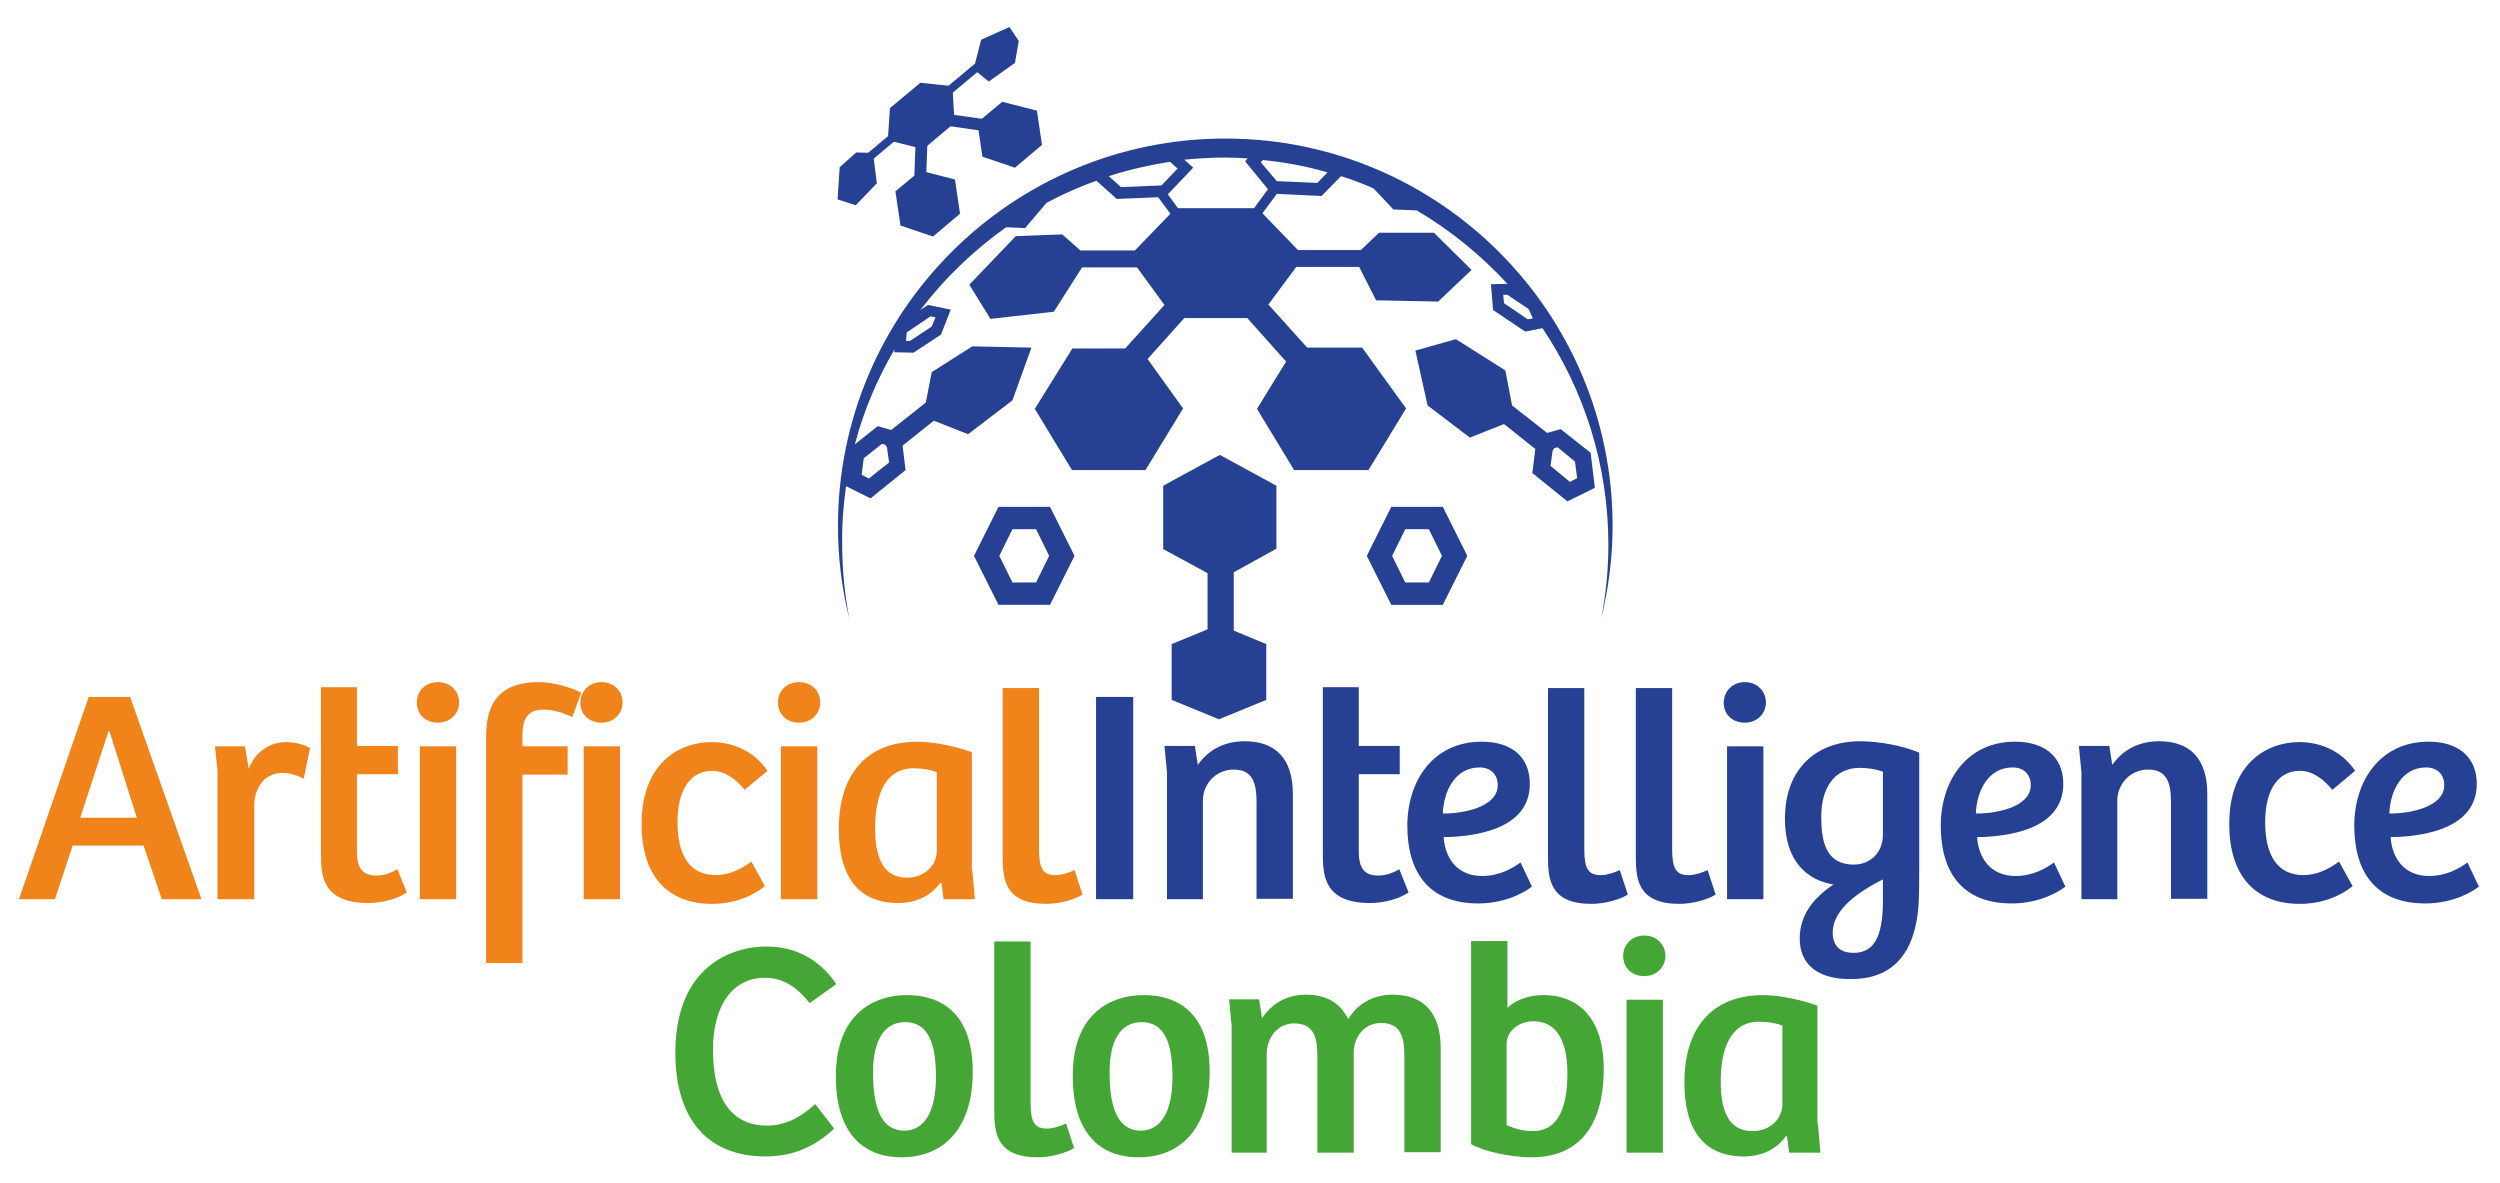 <?xml version="1.0" encoding="utf-8"?>
<!-- Generator: Adobe Illustrator 25.0.1, SVG Export Plug-In . SVG Version: 6.00 Build 0)  -->
<svg version="1.1" id="Capa_1" xmlns="http://www.w3.org/2000/svg" xmlns:xlink="http://www.w3.org/1999/xlink" x="0px" y="0px"
	 viewBox="0 0 591.9 280.2" style="enable-background:new 0 0 591.9 280.2;" xml:space="preserve">
<style type="text/css">
	.st0{fill:#153E6B;}
	.st1{fill:#264093;}
	.st2{fill:#F08319;}
	.st3{fill:#43A635;}
	.st4{fill:#264093;stroke:url(#SVGID_1_);stroke-width:0.5;stroke-miterlimit:10;}
</style>
<g>
	<g>
		<path class="st1" d="M299.8,165.7v-13.2l-7.7-3.2v-13.8l10.1-5.6v-14.9l-13.4-7.3l-13.4,7.3V130l10.5,5.7V149l-8.5,3.5v13.2
			l11.2,4.6L299.8,165.7z"/>
		<path class="st1" d="M329.4,120l-5.8,11.6l5.8,11.6h12.2l5.8-11.6l-5.8-11.6H329.4z M338.3,125.3l3.1,6.3l-3.1,6.3h-5.6l-3.1-6.3
			l3.1-6.3H338.3z"/>
		<path class="st1" d="M236.4,143.2h12.2l5.8-11.6l-5.8-11.6h-12.2l-5.8,11.6L236.4,143.2z M245.3,125.3l3.1,6.3l-3.1,6.3h-5.6
			l-3.1-6.3l3.1-6.3H245.3z"/>
		<path class="st1" d="M362.8,112l8.3,6.7l6.5-3.2l-1-8.3l-7.1-5.6l-3.2,0.9L358,96l-1.6-8.3l-11.7-7.4l-9.6,2.7L338,96l10,7.6
			l8.1-3.2l7.4,5.9L362.8,112z M372.9,109.3l0.5,3.9l-1.7,0.9l-4.6-3.8l0.5-3.6l0.4-0.6l0.8-0.2L372.9,109.3z"/>
		<path class="st1" d="M200.3,115.1l5.8,2.9l8.3-6.7l-0.7-5.8l7.4-5.9l8.1,3.2l10.5-8l4.5-12.5l-14-0.3l-9.6,6.1l-1.4,7.2l-8.2,6.5
			l-3.2-0.9l-5.4,4.3c2.1-8,5.3-15.5,9.4-22.5l-0.1,0.7l4.6,0.1l6.5-4.3l2.3-5.9l-5.4-1.1l-1.8,1.2c5.7-7.5,12.6-14.1,20.3-19.6
			l4.5,0.2l5.1-6c3.8-2,7.7-3.8,11.8-5.2l4.8,4.3l9.8-0.4l2.9,3.9l-8.4,8.7h-12.9l-4.3-3.8l-11,0.4l-11,11.5l5,8.1l15-1.7l6.7-10.5
			h13l6.5,8.9l-9.3,10.3h-12.5L245,96.8l8.8,14.5h17.4l8.9-14.6L271.7,85l8.7-9.7h14.9l9.2,10.3l-6.9,11.2l8.8,14.5H324l8.9-14.6
			l-10.4-14.4h-13l-9.2-10.2l6.6-8.9h14.9l4,7.9l14.7,0.3l7.9-7.5l-8.9-8.8h-13l-4.3,4.1h-14.9l-8.4-8.7l3.4-4.6l0,0l10.6,0.5
			l4.6-4.7c2.6,0.8,5.2,1.8,7.7,2.9l4.7,5l5.5,0.2c8,4.7,15.2,10.6,21.5,17.4l-3.9,0.1l0.5,6.1l7.6,5.1l4.1-0.8
			c9.8,14.6,15.6,32.3,15.6,51.3c0,6-0.6,11.8-1.7,17.5c1.7-7,2.7-14.4,2.7-22c0-50.6-41.1-91.7-91.7-91.7
			c-50.6,0-91.7,41.1-91.7,91.7c0,7.6,0.9,14.9,2.7,22c-1.1-5.7-1.7-11.5-1.7-17.5C199.3,124.2,199.7,119.6,200.3,115.1z
			 M205.7,113.3l-1.7-0.9l0.5-3.9l4.3-3.4l0.8,0.2l0.4,0.6l0.5,3.6L205.7,113.3z M221.5,75.1l-0.9,2.2l-5.1,3.4l-1,0l0.2-2l5.6-3.8
			L221.5,75.1z M362.9,75.4l-1.2,0.2l-5.6-3.8l-0.2-2l1,0l4.9,3.3c0.1,0.1,0.1,0.2,0.2,0.2L362.9,75.4z M262.5,41.7
			c4.7-1.5,9.5-2.6,14.5-3.4l1.8,1.6l-3.8,4l-9.6,0.4L262.5,41.7z M300.2,44.8l-3.3,4.5h-18l-2.4-3.3l6-6.3l-2.1-1.9
			c3.2-0.3,6.4-0.5,9.6-0.5c1.8,0,3.6,0.1,5.4,0.2l-0.6,0.7L300.2,44.8L300.2,44.8z M311.9,43.3l-9.6-0.4l-3.8-4.5l0.5-0.5
			c5.3,0.5,10.4,1.5,15.3,2.9L311.9,43.3z"/>
	</g>
</g>
<g>
	<g>
		<path class="st2" d="M4.5,212.9L21,165h9.8l16.9,47.9h-9.4l-4.3-12.7H17.2L13,212.9H4.5z M19,193.6h13.4l-6.5-20.5
			c-0.1,0-0.2,0-0.2,0L19,193.6z"/>
		<path class="st2" d="M60.1,212.9h-8.6v-30.4l-0.6-5.8h7.1l0.9,5.3c1.6-4.1,5.1-6.3,8.7-6.3c2.2,0,4.2,0.5,5.8,1.4l-1.5,7.3
			c-1.6-0.9-3.2-1.4-5.1-1.4c-3.9,0-6.4,3.1-6.6,7.3V212.9z"/>
		<path class="st2" d="M84.5,162.8v13.8h9.7v6.7h-9.7v18.3c0,4.4,1.7,5.7,4.7,5.7c1.9,0,3.7-0.8,4.9-1.5l2.2,5.5
			c-2.2,1.5-5.8,2.5-9.1,2.5c-11.2,0-11.2-6.9-11.2-12v-39.1H84.5z"/>
		<path class="st2" d="M103.7,161.5c3,0,5,2.2,5,4.8c0,2.7-2.1,4.8-5,4.8c-3,0-5-2-5-4.8C98.7,163.6,100.7,161.5,103.7,161.5z
			 M99.4,212.9v-36.2h8.6v36.2H99.4z"/>
		<path class="st2" d="M123.7,228h-8.6v-53.4c0-5.8,1.3-13.1,12.5-13.1c3.2,0,7.6,1.2,10,2.5l-2.1,5.8c-2.1-1.1-4.8-1.8-6.8-1.8
			c-3.6,0-5,2-5,6v2.7h10.7v6.7h-10.7V228z"/>
		<path class="st2" d="M142.4,161.5c3,0,5,2.2,5,4.8c0,2.7-2.1,4.8-5,4.8c-3,0-5-2-5-4.8C137.5,163.6,139.5,161.5,142.4,161.5z
			 M138.2,212.9v-36.2h8.6v36.2H138.2z"/>
		<path class="st2" d="M177.9,204l3.2,5.8c-2.8,2.3-7.2,4.2-12.5,4.2c-10.6,0-16.7-6.7-16.7-18.9c0-14.5,9-19.4,16.6-19.4
			c4.7,0,9.9,1.9,13.2,6.8l-5.4,4.5c-1.9-2.3-4.5-4.5-7.7-4.5c-4.8,0-8.2,4-8.2,12.2c0,7.5,2.7,12.5,9.1,12.5
			C172.5,207.1,175,206.1,177.9,204z"/>
		<path class="st2" d="M189.2,161.5c3,0,5,2.2,5,4.8c0,2.7-2.1,4.8-5,4.8c-3,0-5-2-5-4.8C184.2,163.6,186.2,161.5,189.2,161.5z
			 M184.9,212.9v-36.2h8.6v36.2H184.9z"/>
		<path class="st2" d="M230.2,206l0.6,6.9h-7.4l-0.5-3.8l-0.3-0.1c-2.2,3.2-5.9,4.8-9.9,4.8c-10.2,0-14.1-7.2-14.1-17.5
			c0-12.7,6.3-20.7,18.7-20.7c2.4,0,7.6,0.6,12.8,2.5V206z M221.7,182.8c-1.1-0.5-3.2-0.9-5.4-0.9c-6.8,0-9.1,6.4-9.1,14.2
			c0,6,1.4,11.7,7.5,11.7c4.5,0,7.1-3.2,7.1-6.3V182.8z"/>
		<path class="st2" d="M246,162.9v38.2c0,4.5,0.9,6.1,3.9,6.1c1.4,0,3-0.5,4.5-1.2l1.9,5.8c-1.9,1.2-5.5,2.2-8.6,2.2
			c-9.7,0-10.3-5.7-10.3-11.1v-40H246z"/>
		<path class="st1" d="M259.5,212.9V165h8.8v47.9H259.5z"/>
		<path class="st1" d="M276.3,212.9v-30l-0.6-6.3h7.2l0.7,4.5c2.5-3.6,6.3-5.6,11.1-5.6c7.2,0,11.4,4,11.4,12.5v24.8h-8.6V190
			c0-4.4-0.8-7.8-5.4-7.8c-4.3,0-7.3,3.5-7.3,7.3v23.4H276.3z"/>
		<path class="st1" d="M321.7,162.8v13.8h9.7v6.7h-9.7v18.3c0,4.4,1.7,5.7,4.7,5.7c1.9,0,3.7-0.8,4.9-1.5l2.2,5.5
			c-2.2,1.5-5.8,2.5-9.1,2.5c-11.2,0-11.2-6.9-11.2-12v-39.1H321.7z"/>
		<path class="st1" d="M362.2,185.6c0,11.1-13.8,12.5-20.4,12.6c0.3,4.7,3,9.2,9.1,9.2c4.2,0,7.3-1.9,9.1-3.2l2.7,5.7
			c-1.2,1-5.9,4-12.7,4c-11.9,0-16.8-7.6-16.8-18.4c0-10.6,6.1-19.9,17.6-19.9C357.9,175.6,362.2,179.2,362.2,185.6z M350.3,181.7
			c-5.8,0-8.5,5.6-8.7,10.9c3.9,0.1,13-1.2,13-6.7C354.6,183.3,352.9,181.7,350.3,181.7z"/>
		<path class="st1" d="M375.1,162.9v38.2c0,4.5,0.9,6.1,3.9,6.1c1.4,0,3-0.5,4.5-1.2l1.9,5.8c-1.9,1.2-5.5,2.2-8.6,2.2
			c-9.7,0-10.3-5.7-10.3-11.1v-40H375.1z"/>
		<path class="st1" d="M395.9,162.9v38.2c0,4.5,0.9,6.1,3.9,6.1c1.4,0,3-0.5,4.5-1.2l1.9,5.8c-1.9,1.2-5.5,2.2-8.6,2.2
			c-9.7,0-10.3-5.7-10.3-11.1v-40H395.9z"/>
		<path class="st1" d="M413.1,161.5c3,0,5,2.2,5,4.8c0,2.7-2.1,4.8-5,4.8c-3,0-5-2-5-4.8C408.2,163.6,410.2,161.5,413.1,161.5z
			 M408.9,212.9v-36.2h8.6v36.2H408.9z"/>
		<path class="st1" d="M426.1,222.2c0-5.7,3.4-9.7,8-12.8c-6-0.9-11.5-5.3-11.5-15.5c0-12.2,7.7-18.4,17.8-18.4
			c4.1,0,9.7,0.9,14,2.7v27.4c0,2.5,0,6.6-0.2,9.2c-0.9,10.6-5.8,17-15.9,17C430.2,231.9,426.1,228.2,426.1,222.2z M445.8,182.7
			c-1.7-0.6-3.5-0.9-5.5-0.9c-6,0-9.1,4.8-9.1,11.5c0,5.4,0.8,11.4,7.7,11.4c3.8,0,6.9-2.7,6.9-7.1V182.7z M438.9,225.6
			c5.6,0,6.9-5.3,6.9-12.7v-4.7c-7.7,3.9-11.9,8-11.9,12.7C434,224.3,436,225.6,438.9,225.6z"/>
		<path class="st1" d="M488.5,185.6c0,11.1-13.8,12.5-20.4,12.6c0.3,4.7,3,9.2,9.1,9.2c4.2,0,7.3-1.9,9.1-3.2l2.7,5.7
			c-1.2,1-5.9,4-12.7,4c-11.9,0-16.8-7.6-16.8-18.4c0-10.6,6.1-19.9,17.6-19.9C484.1,175.6,488.5,179.2,488.5,185.6z M476.5,181.7
			c-5.8,0-8.5,5.6-8.7,10.9c3.9,0.1,13-1.2,13-6.7C480.8,183.3,479.1,181.7,476.5,181.7z"/>
		<path class="st1" d="M492.8,212.9v-30l-0.6-6.3h7.2l0.7,4.5c2.5-3.6,6.3-5.6,11.1-5.6c7.2,0,11.4,4,11.4,12.5v24.8h-8.6V190
			c0-4.4-0.8-7.8-5.4-7.8c-4.3,0-7.3,3.5-7.3,7.3v23.4H492.8z"/>
		<path class="st1" d="M553.8,204l3.2,5.8c-2.8,2.3-7.2,4.2-12.5,4.2c-10.6,0-16.7-6.7-16.7-18.9c0-14.5,9-19.4,16.6-19.4
			c4.7,0,9.9,1.9,13.2,6.8l-5.4,4.5c-1.9-2.3-4.5-4.5-7.7-4.5c-4.8,0-8.2,4-8.2,12.2c0,7.5,2.7,12.5,9.1,12.5
			C548.4,207.1,550.9,206.1,553.8,204z"/>
		<path class="st1" d="M586.4,185.6c0,11.1-13.8,12.5-20.4,12.6c0.3,4.7,3,9.2,9.1,9.2c4.2,0,7.3-1.9,9.1-3.2l2.7,5.7
			c-1.2,1-5.9,4-12.7,4c-11.9,0-16.8-7.6-16.8-18.4c0-10.6,6.1-19.9,17.6-19.9C582,175.6,586.4,179.2,586.4,185.6z M574.4,181.7
			c-5.8,0-8.5,5.6-8.7,10.9c3.9,0.1,13-1.2,13-6.7C578.7,183.3,577,181.7,574.4,181.7z"/>
		<path class="st3" d="M193,261.4l4.5,5.8c-4.8,4.5-10,6.6-16.3,6.6c-13,0-21.3-8.1-21.3-24.6c0-18.8,11.5-25.1,21.7-25.1
			c5.6,0,11.9,2.2,16.4,8.9l-6.3,4.5c-3-3.8-6.3-6-10.6-6c-7.4,0-12.3,6.2-12.3,17.1c0,11,4,17.9,12.8,17.9
			C185.8,266.5,189.4,264.7,193,261.4z"/>
		<path class="st3" d="M214.6,235.6c5.3,0,15.7,1.7,15.7,18.2c0,13.8-7.3,20.2-16.8,20.2c-9.6,0-15.6-6.2-15.6-19.2
			C197.9,239.8,207.2,235.6,214.6,235.6z M221.6,255c0-8.1-1.9-13-7.3-13c-5.3,0-7.6,4.9-7.6,11.8c0,6.7,1.1,13.9,7.5,13.9
			C219.3,267.6,221.6,262.4,221.6,255z"/>
		<path class="st3" d="M244,222.9v38.2c0,4.5,0.9,6.1,3.9,6.1c1.4,0,3-0.5,4.5-1.2l1.9,5.8c-1.9,1.2-5.5,2.2-8.6,2.2
			c-9.7,0-10.3-5.7-10.3-11.1v-40H244z"/>
		<path class="st3" d="M270.7,235.6c5.3,0,15.7,1.7,15.7,18.2c0,13.8-7.3,20.2-16.8,20.2c-9.6,0-15.6-6.2-15.6-19.2
			C253.9,239.8,263.2,235.6,270.7,235.6z M277.6,255c0-8.1-1.9-13-7.3-13c-5.3,0-7.6,4.9-7.6,11.8c0,6.7,1.1,13.9,7.5,13.9
			C275.3,267.6,277.6,262.4,277.6,255z"/>
		<path class="st3" d="M291.6,272.9v-30l-0.6-6.3h7.1l0.7,4.5c2.4-3.6,5.9-5.6,10.4-5.6c4.5,0,8,1.7,10,5.8c2.2-3.7,6-5.8,10.5-5.8
			c7.3,0,11.4,4.2,11.4,12.7v24.6h-8.6v-22.8c0-4.2-0.7-7.8-5.5-7.8c-4,0-6.5,3.3-6.5,7.1v23.6h-8.6v-22.8c0-3.9-0.5-7.8-5.5-7.8
			c-4,0-6.5,3.5-6.5,7.3v23.3H291.6z"/>
		<path class="st3" d="M348.3,222.8h8.6v15.8c2-1.9,5.1-3,8.5-3c8.9,0,14.3,6.2,14.3,17.4c0,14-6.2,21-17.1,21
			c-5,0-11.3-1.4-14.3-3.1V222.8z M356.8,266.4c1.4,0.7,3.7,1.4,6.1,1.4c5,0,8.2-3.8,8.2-13.7c0-5.6-1.4-12.3-8.1-12.3
			c-3.3,0-6.3,2.2-6.3,5.4V266.4z"/>
		<path class="st3" d="M389.3,221.5c3,0,5,2.2,5,4.8c0,2.7-2.1,4.8-5,4.8c-3,0-5-2-5-4.8C384.3,223.6,386.4,221.5,389.3,221.5z
			 M385.1,272.9v-36.2h8.6v36.2H385.1z"/>
		<path class="st3" d="M430.4,266l0.6,6.9h-7.4l-0.5-3.8l-0.3-0.1c-2.2,3.2-5.9,4.8-9.9,4.8c-10.2,0-14.1-7.2-14.1-17.5
			c0-12.7,6.3-20.7,18.7-20.7c2.4,0,7.6,0.6,12.8,2.5V266z M421.9,242.8c-1.1-0.5-3.2-0.9-5.4-0.9c-6.8,0-9.1,6.4-9.1,14.2
			c0,6,1.4,11.7,7.5,11.7c4.5,0,7.1-3.2,7.1-6.3V242.8z"/>
	</g>
</g>
<g>
	<path class="st1" d="M232.6,37.1l-1.2-8.1l5.9-4.9l8.2,2.1l1.2,8.1l-6.4,5.4L232.6,37.1z M234.1,30.1"/>
	<path class="st1" d="M210.2,33.2l0.5-7.6l7.2-6l7.6,0.8l0.5,8.7l-7.4,6.2L210.2,33.2z"/>
	<path class="st1" d="M213.2,53.4l-1.2-8.1l5.9-4.9l8.2,2.1l1.2,8.1l-6.4,5.4L213.2,53.4z"/>
	<rect x="227.2" y="24.3" transform="matrix(0.141 -0.99 0.99 0.141 167.633 251.217)" class="st1" width="2.8" height="9.3"/>
	
		<rect x="213.4" y="36.3" transform="matrix(3.650212e-02 -0.999 0.999 3.650212e-02 172.401 254.309)" class="st1" width="9.3" height="2.8"/>
	
		<rect x="223.3" y="17.7" transform="matrix(0.767 -0.641 0.641 0.767 41.099 150.571)" class="st1" width="9.2" height="1.9"/>
	<path class="st1" d="M198.3,47.2l0.5-7.6l3.9-3.5l4,0.1l0.9,7.2l-5,5.2L198.3,47.2z"/>
	
		<rect x="204.1" y="33.8" transform="matrix(0.767 -0.641 0.641 0.767 26.273 141.959)" class="st1" width="9.2" height="1.9"/>
	<path class="st1" d="M230.5,16.4l1.8-7l6.7-3l2.2,3.3l-0.9,5.2l-6.2,4.4L230.5,16.4z"/>
</g>
</svg>
